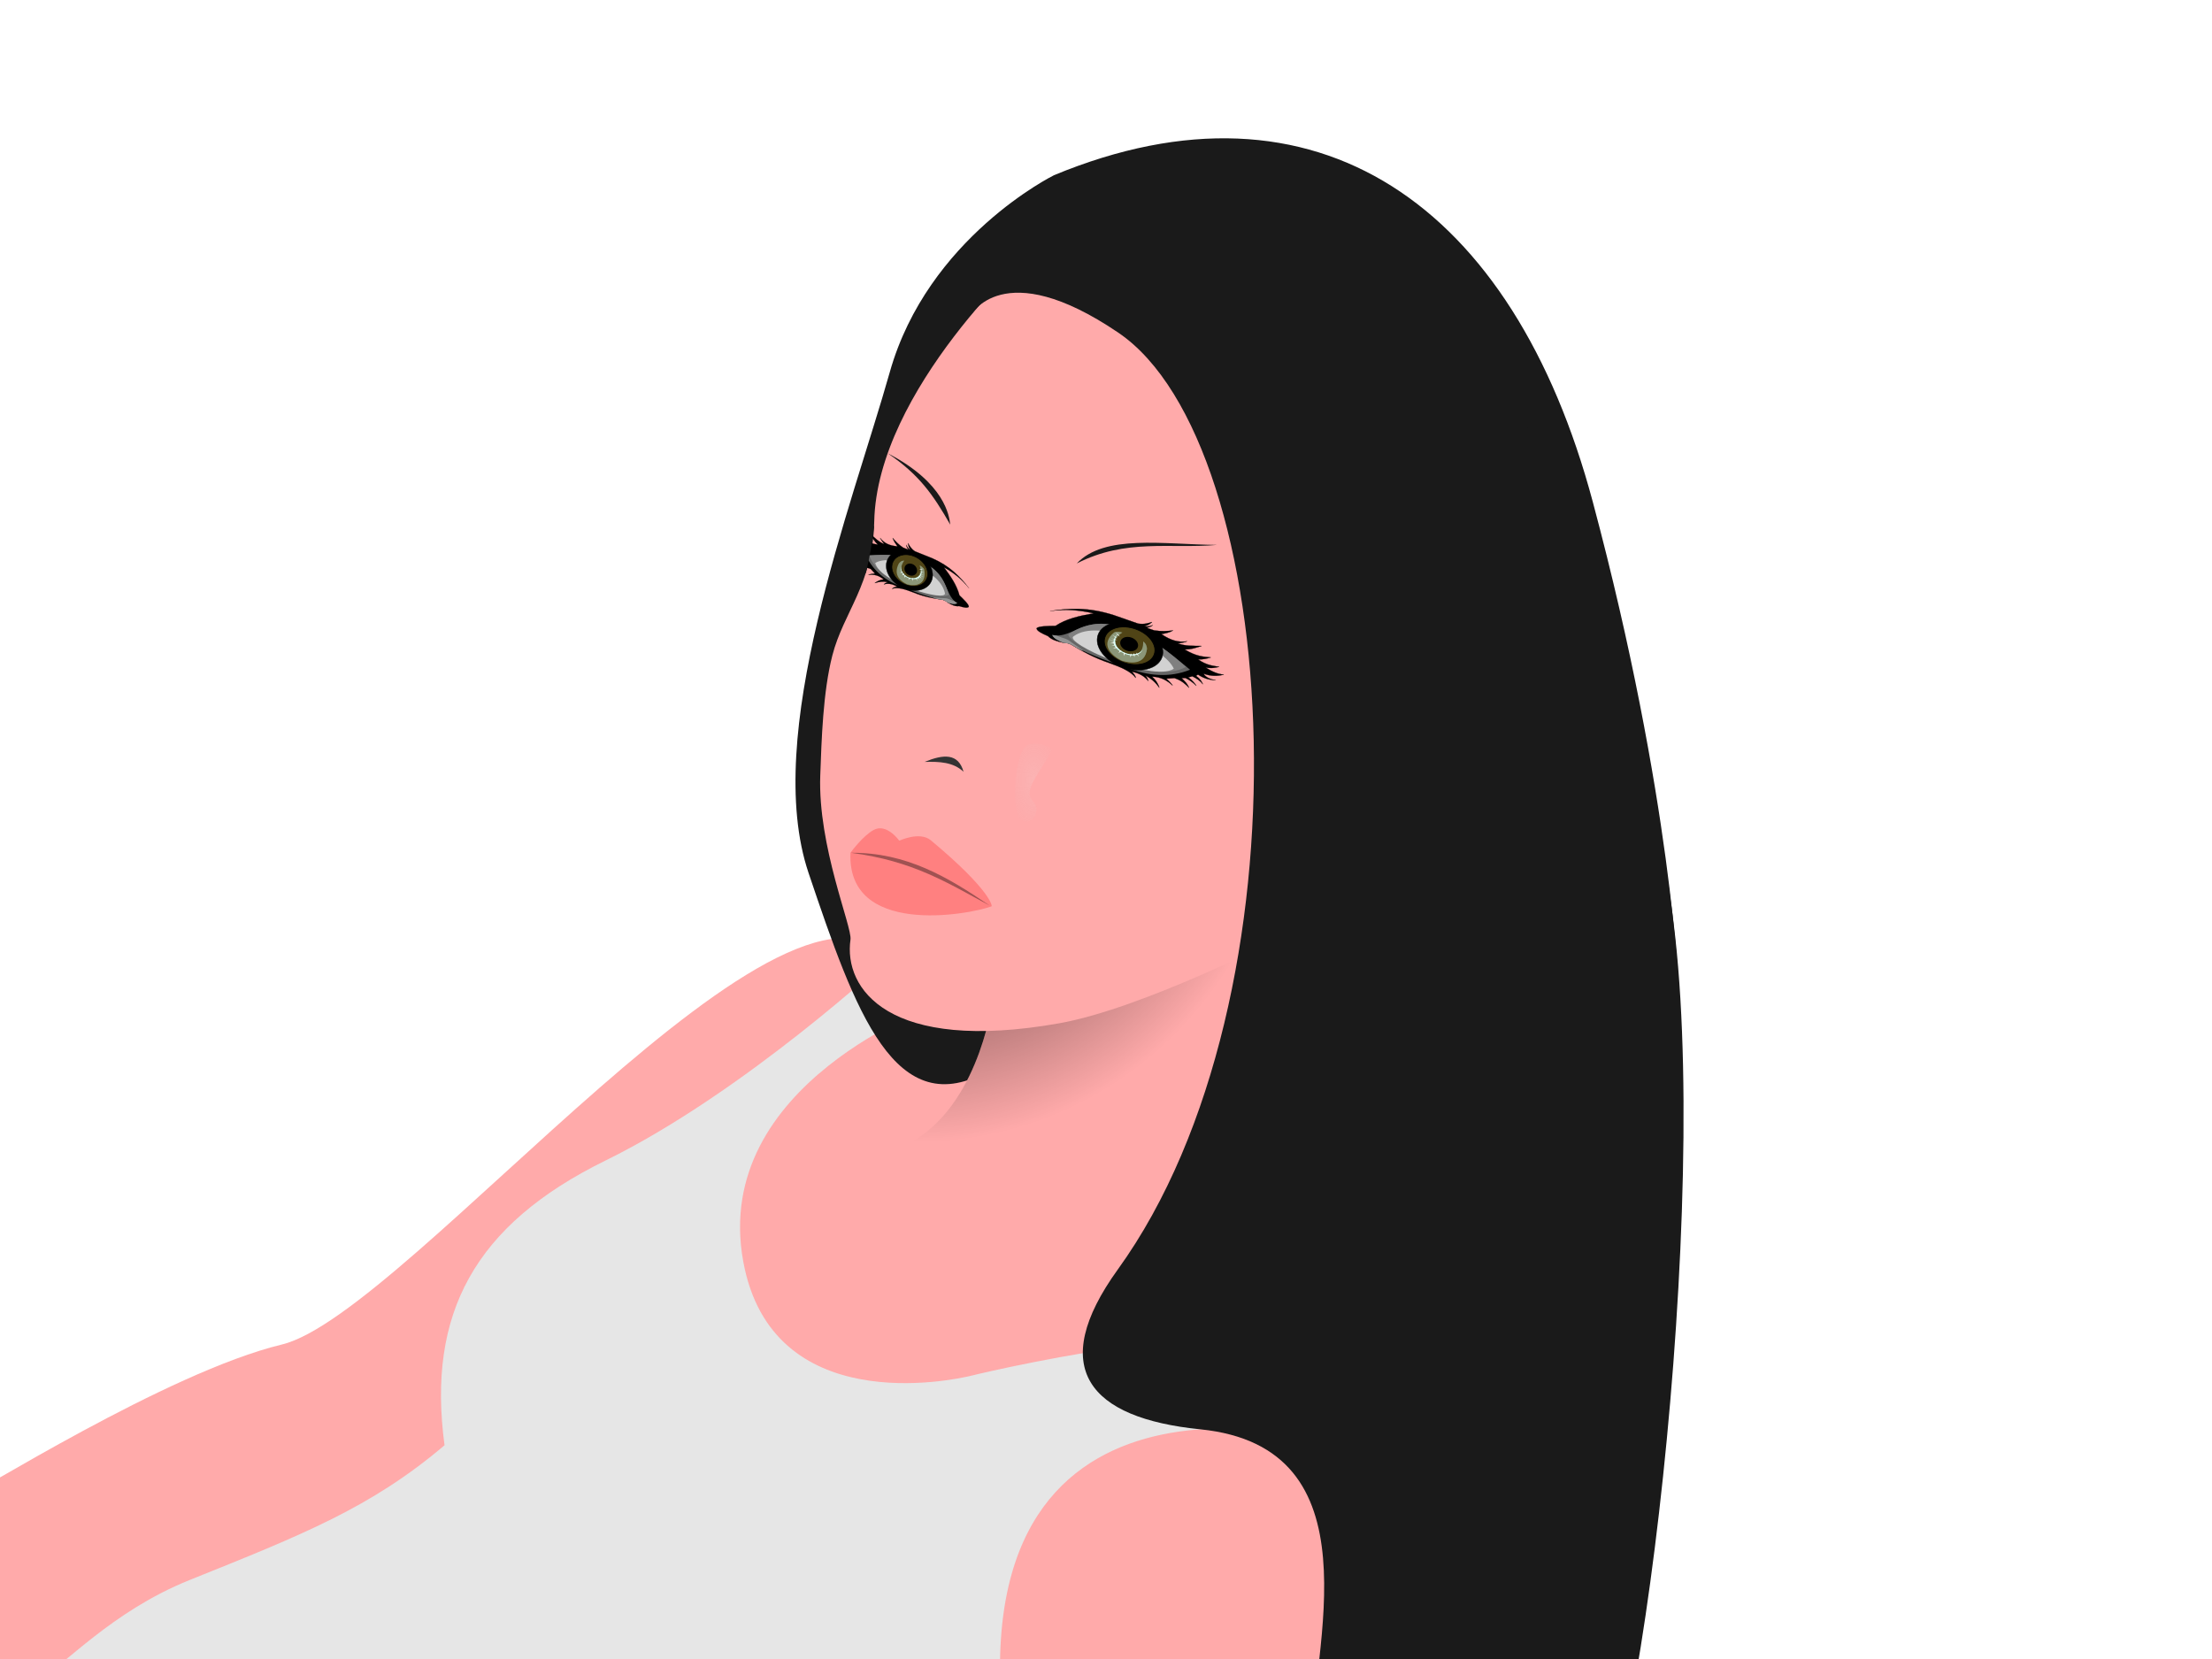 <?xml version="1.0" encoding="UTF-8" standalone="no"?>
<!-- Created with Inkscape (http://www.inkscape.org/) -->

<svg
   xmlns:dc="http://purl.org/dc/elements/1.1/"
   xmlns:cc="http://creativecommons.org/ns#"
   xmlns:rdf="http://www.w3.org/1999/02/22-rdf-syntax-ns#"
   xmlns:svg="http://www.w3.org/2000/svg"
   xmlns="http://www.w3.org/2000/svg"
   xmlns:sodipodi="http://sodipodi.sourceforge.net/DTD/sodipodi-0.dtd"
   xmlns:inkscape="http://www.inkscape.org/namespaces/inkscape"
   id="svg3039"
   sodipodi:docname="tanktopwomanfixremix.svg"
   inkscape:export-filename="/home/io/tmp/AR_2.png"
   viewBox="0 0 2399.937 1799.935"
   inkscape:export-xdpi="300"
   version="1.1"
   inkscape:export-ydpi="300"
   inkscape:version="0.91 r13725"
   width="2399.937"
   height="1799.935">
  <defs
     id="defs3043">
    <filter
       id="filter4233"
       inkscape:menu="Blurs"
       height="1"
       width="1"
       y="0"
       x="0"
       inkscape:menu-tooltip="Edges are partly feathered out"
       inkscape:label="Apparition"
       style="color-interpolation-filters:sRGB">
      <feMorphology
         id="feMorphology4235"
         result="result0"
         radius="4"
         in="SourceGraphic" />
      <feGaussianBlur
         id="feGaussianBlur4237"
         result="result91"
         stdDeviation="8"
         in="result0" />
      <feComposite
         id="feComposite4239"
         operator="in"
         in2="result91"
         in="SourceGraphic" />
    </filter>
    <linearGradient
       id="linearGradient4261"
       y2="309.73"
       gradientUnits="userSpaceOnUse"
       x2="674.62"
       y1="313.53"
       x1="678.52"
       inkscape:collect="always">
      <stop
         id="stop4253"
         style="stop-color:#444444"
         offset="0" />
      <stop
         id="stop4255"
         style="stop-color:#b3b3b3;stop-opacity:0"
         offset="1" />
    </linearGradient>
    <radialGradient
       id="radialGradient4271"
       gradientUnits="userSpaceOnUse"
       cy="273.54"
       cx="646.82"
       gradientTransform="matrix(0.031,2.302,-1.598,0.021,1062.5,-1207.5)"
       r="18.504"
       inkscape:collect="always">
      <stop
         id="stop4265"
         style="stop-color:#c2c2c2"
         offset="0" />
      <stop
         id="stop4267"
         style="stop-color:#cccccc;stop-opacity:0"
         offset="1" />
    </radialGradient>
    <clipPath
       id="clipPath5241"
       clipPathUnits="userSpaceOnUse">
      <path
         id="path5243"
         style="fill:#6c5353;fill-rule:evenodd"
         inkscape:connector-curvature="0"
         d="m 379.09,80.622 656.42,0 0,492.31 -656.42,0 z" />
    </clipPath>
    <radialGradient
       id="radialGradient5325"
       gradientUnits="userSpaceOnUse"
       cy="412.08"
       cx="594.83"
       gradientTransform="matrix(0.397,1.573,-1.476,0.372,1019.8,-790.5)"
       r="74.922"
       inkscape:collect="always">
      <stop
         id="stop4137"
         style="stop-color:#000000"
         offset="0" />
      <stop
         id="stop4139"
         style="stop-color:#000000;stop-opacity:0"
         offset="1" />
    </radialGradient>
    <radialGradient
       id="radialGradient5327"
       gradientUnits="userSpaceOnUse"
       cy="273.54"
       cx="646.82"
       gradientTransform="matrix(0.027,2.66,-1.42,0.025,1013.9,-1444.7)"
       r="18.504"
       inkscape:collect="always">
      <stop
         id="stop3939"
         style="stop-color:#e9e9e9"
         offset="0" />
      <stop
         id="stop3941"
         style="stop-color:#cccccc;stop-opacity:0"
         offset="1" />
    </radialGradient>
    <filter
       inkscape:collect="always"
       x="-.133"
       y="-.175"
       width="1.266"
       height="1.349"
       id="filter7676">
      <feGaussianBlur
         inkscape:collect="always"
         stdDeviation="4.222"
         id="feGaussianBlur7678" />
    </filter>
    <filter
       inkscape:collect="always"
       id="filter7812">
      <feGaussianBlur
         inkscape:collect="always"
         stdDeviation="1.554"
         id="feGaussianBlur7814" />
    </filter>
  </defs>
  <sodipodi:namedview
     id="namedview3041"
     inkscape:zoom="0.3133982"
     borderopacity="1"
     inkscape:snap-intersection-paths="true"
     inkscape:cx="951.90428"
     inkscape:guide-bbox="true"
     inkscape:snap-bbox-midpoints="true"
     inkscape:object-paths="true"
     inkscape:window-maximized="1"
     inkscape:snap-bbox="true"
     showgrid="false"
     inkscape:snap-midpoints="true"
     inkscape:bbox-nodes="true"
     bordercolor="#666666"
     inkscape:window-x="4"
     guidetolerance="10"
     inkscape:snap-smooth-nodes="true"
     objecttolerance="10"
     inkscape:object-nodes="true"
     inkscape:window-y="1"
     inkscape:window-width="1916"
     inkscape:pageopacity="0"
     inkscape:pageshadow="2"
     pagecolor="#bcbcbc"
     gridtolerance="10"
     inkscape:bbox-paths="true"
     inkscape:cy="1187.852"
     showguides="true"
     inkscape:snap-bbox-edge-midpoints="true"
     inkscape:current-layer="g5245"
     inkscape:window-height="1035"
     fit-margin-top="0"
     fit-margin-left="0"
     fit-margin-right="0"
     fit-margin-bottom="0" />
  <g
     id="layer4"
     style="display:none"
     inkscape:label="1"
     transform="translate(799.992,83.984)"
     inkscape:groupmode="layer"
     sodipodi:insensitive="true">
    <rect
       id="rect4285"
       style="fill:#e6e6e6"
       inkscape:export-ydpi="90"
       height="492.31"
       width="656.42"
       inkscape:export-xdpi="90"
       y="80.622"
       x="379.09" />
  </g>
  <g
     id="layer2"
     inkscape:label="Слой#1"
     inkscape:groupmode="layer"
     transform="translate(799.992,83.984)">
    <g
       id="g5302"
       transform="matrix(1.219,0,0,1.219,-462.01,417.74)">
      <g
         id="g5245"
         inkscape:export-ydpi="300"
         inkscape:export-xdpi="300"
         inkscape:export-filename="/home/io/tmp/AR_2.png"
         transform="matrix(3,0,0,3,-1414.6,-653.554)">
        <g
           id="g4759"
           style="fill-rule:evenodd"
           clip-path="url(#clipPath5241)">
          <path
             id="path3861"
             d="m 368.14,525.03 c 2.536,-0.362 60.544,-37.28 94.598,-45.485 37.591,-9.056 152.85,-156.59 182.76,-112.39 15.601,23.059 132.37,106.27 132.37,106.27 l 24.358,51.243 12.876,119.11 -345.5,17.126 -147.83,-78.99 z"
             sodipodi:nodetypes="csscccccc"
             style="fill:#ffaaaa;fill-rule:evenodd"
             inkscape:connector-curvature="0" />
          <path
             id="path3907"
             d="m 643.03,364.7 c 0,0 -42.813,39.913 -84.314,60.284 -38.895,19.092 -52.964,45.506 -47.716,84.452 -21.847,18.539 -42.176,26.54 -75.663,39.994 -23.194,9.319 -37.397,25.612 -44.766,29.612 0,0 285.44,61.278 285.22,-3.117 -0.348,-99.961 106.32,-66.751 105.59,-64.048 l 12.972,-3.761 c 0,0 -0.116,-4.645 -15.15,-23.263 -15.034,-18.617 -104.96,2.21 -111.59,3.867 -6.629,1.657 -59.526,12.564 -67.996,-33.807 -9.654,-52.849 57.452,-76.235 57.452,-76.235 l -14.04,-13.978"
             sodipodi:nodetypes="cscscsccssscc"
             style="fill:#e6e6e6;fill-rule:evenodd"
             inkscape:connector-curvature="0" />
          <path
             id="path3857"
             d="m 691.77,132.66 c 0,0 -37.407,18.447 -48.68,58.416 -11.273,39.969 -37.919,107.61 -24.084,148.6 13.835,40.994 25.621,74.814 53.804,58.416 28.183,-16.398 204.4,-23.242 204.4,-23.242 0,0 -1.989,-57.209 -25.56,-145.35 -23.57,-88.14 -81.99,-129.13 -159.88,-96.85 z"
             sodipodi:nodetypes="cssscsc"
             style="fill:#1a1a1a;fill-rule:evenodd"
             inkscape:connector-curvature="0" />
          <path
             id="path3913-5"
             d="m 673.83,376.16 c 0,0 -3.516,30.469 -23.047,42.578 -19.531,12.109 36.328,64.453 116.41,14.062 40.039,-25.195 36.914,-80.566 5.273,-92.627 -31.641,-12.061 -91.797,19.189 -98.633,35.986 z"
             sodipodi:nodetypes="csssc"
             style="fill:#ffaaaa;fill-rule:evenodd"
             inkscape:connector-curvature="0" />
          <path
             id="path3913"
             d="m 673.83,376.16 c 0,0 -3.516,30.469 -23.047,42.578 -19.531,12.109 36.328,64.453 116.41,14.062 40.039,-25.195 36.914,-80.566 5.273,-92.627 -31.641,-12.061 -91.797,19.189 -98.633,35.986 z"
             sodipodi:nodetypes="csssc"
             style="fill:url(#radialGradient5325);fill-rule:evenodd"
             inkscape:connector-curvature="0" />
          <path
             id="path3075"
             d="m 685.88,154.95 c -1.025,0 -46.599,41.501 -47.399,80.45 -0.384,18.703 -9.095,26.774 -12.426,39.713 -2.797,10.867 -3.203,25.109 -3.587,35.613 -0.769,21.009 9.508,44.934 8.967,48.68 -2.101,14.564 11.225,33.819 61.875,24.853 24.853,-4.399 65.59,-25.365 65.59,-25.365 0,0 -6.405,-185.24 -30.233,-194.46 -23.828,-9.224 -36.894,-15.629 -42.787,-9.48 z"
             sodipodi:nodetypes="cssssscsc"
             style="fill:#ffaaaa;fill-rule:evenodd"
             inkscape:connector-curvature="0" />
          <path
             id="path3847"
             d="m 653.42,306.7 c 4.439,-0.121 8.499,0.051 11.557,2.921 -1.556,-5.556 -5.947,-5.235 -11.557,-2.921 z"
             sodipodi:nodetypes="ccc"
             style="fill:#333333;fill-rule:evenodd"
             inkscape:connector-curvature="0" />
          <path
             id="path3849"
             d="m 661.03,236.3 c -5.091,-8.903 -9.242,-14.858 -18.557,-21.159 17.003,8.808 18.279,18.647 18.557,21.159 z"
             sodipodi:nodetypes="ccc"
             style="fill:#1a1a1a;fill-rule:evenodd"
             inkscape:connector-curvature="0" />
          <path
             id="path3851"
             d="m 698.56,247.83 c 8.266,-8.729 25.6,-5.653 41.634,-5.509 -14.003,1.211 -27.051,-1.972 -41.634,5.509 z"
             sodipodi:nodetypes="ccc"
             style="fill:#1a1a1a;fill-rule:evenodd"
             inkscape:connector-curvature="0" />
          <path
             id="path3855"
             d="m 631.43,333.66 c 0,0 3.657,-5.051 6.918,-6.79 3.843,-2.05 7.558,3.203 7.558,3.203 0,0 6.075,-2.859 9.352,-0.128 18.137,15.116 18.159,19.6 18.063,19.6 -7.328,2.658 -42.971,8.848 -41.891,-15.885 z"
             sodipodi:nodetypes="cscscc"
             style="fill:#ff8080;fill-rule:evenodd"
             inkscape:connector-curvature="0" />
          <path
             id="path3853"
             d="m 631.56,333.66 c 18.526,2.431 28.503,8.86 41.122,15.629 -12.378,-8.419 -24.619,-15.746 -41.122,-15.629 z"
             sodipodi:nodetypes="ccc"
             style="opacity:0.384;fill:#090909;fill-rule:evenodd"
             inkscape:connector-curvature="0" />
          <path
             id="path3859"
             d="m 667.01,174.39 c 0,0 9.431,-18.42 43.894,4.967 48.867,33.162 58.28,196.96 -0.139,277.9 -21.158,29.315 -8.544,44.133 24.434,47.448 52.662,5.293 33.649,64.745 32.5,95.365 -1.16,30.926 53.487,33.56 79.444,31.849 15.67,-1.032 39.132,-181.17 28.987,-273.2 -10.145,-92.034 -52.901,-169.57 -52.901,-169.57 0,0 -97.106,-59.423 -121.75,-47.104 -24.639,12.319 -34.474,32.353 -34.474,32.353"
             sodipodi:nodetypes="csssssscsc"
             style="fill:#1a1a1a;fill-rule:evenodd"
             inkscape:connector-curvature="0" />
          <path
             id="path3073-0"
             d="m 299.34,268.72 c 0,0 15.726,13.999 24.437,6.44 8.711,-7.558 -18.059,-18.546 -24.437,-6.44 z"
             sodipodi:nodetypes="csc"
             style="fill:#dcdcdc;fill-rule:evenodd"
             inkscape:connector-curvature="0" />
        </g>
        <g
           transform="matrix(0.079,0.028,-0.022,0.061,690.78,250.395)"
           inkscape:label="globo"
           id="layer4-6">
          <path
             d="m 21.218,263.5 c 2.737,-12.35 37.021,-28.28 60.167,-39.52 26.645,-46.93 68.325,-80.41 111.88,-112.21 -51.92,7.81 -100.86,24.26 -148.04,56.91 59.48,-41.55 121.43,-75.807 216.82,-79.951 l 91.46,-0.678 c 21.38,-5.184 32.66,-16.789 44.38,-28.118 -4.2,9.349 -6.62,18.213 -20.32,30.151 12.92,-3.205 20.41,-10.292 27.1,-17.955 -4.57,6.576 -5.11,11.945 -17.96,21.004 l 28.46,-0.339 c 25.5,-6.114 44.63,-17.003 63.01,-28.457 -10.59,16.009 -22.73,24.348 -34.55,33.539 40.62,13.124 67.56,10.024 94.52,-8.47 -7.3,7.566 -14.96,15.134 -28.46,22.694 25.46,2.35 53.92,-12.342 81.98,-24.726 -14.83,14.596 -27.85,29.846 -52.17,40.996 48.15,12.71 71.44,2.47 96.89,-5.76 -11.16,10.56 -22.43,21.08 -40.65,28.11 37.4,12.79 56.79,4.37 79.61,0 -12.06,9.29 -22.77,19.31 -44.38,23.38 25.48,7.84 49.03,10.2 69.11,2.71 -19.25,17.67 -41.63,27.5 -68.09,27.1 8.46,10.53 23.72,14.64 48.44,9.83 -17.99,6.23 -36.06,12.35 -66.4,2.71 l -5.08,8.47 c 19.47,7.38 26.01,16.61 33.2,25.74 -12.79,-10.86 -28.34,-15.5 -44.72,-18.29 -6.19,6.18 -8.98,7.81 -12.87,10.5 21.19,8.13 28.57,16.26 37.6,24.39 -15.36,-8.94 -30.71,-15.21 -46.07,-16.94 l -12.2,6.44 c 16.14,9.54 24.89,14.46 36.25,30.15 -16.32,-9.92 -32.53,-19.96 -60.3,-19.31 l -26.42,14.91 c 10.56,5.18 20.7,11.21 29.47,19.98 -24.73,-13.6 -49.24,-19.23 -78.94,-7.11 16.26,8.84 28.24,21.43 37.27,36.59 -18.76,-16.51 -38.62,-27.27 -60.98,-31.17 8.51,6.44 12.79,12.87 15.92,19.31 -17.99,-14.81 -39.93,-19.97 -66.06,-14.91 9.71,5.64 16.91,11.49 20.67,20.67 -23.56,-20.69 -63.42,-23.53 -105.7,-23.71 -54.64,0.99 -103.31,-8.91 -150.08,-21.69 -14.53,-1.43 -21.6,1.8 -29.13,4.75 -19.8,3.03 -39.557,5.69 -57.591,-5.42 -20.755,-1.85 -43.668,-4.53 -47.041,-16.3 z"
             style="fill:#000000;fill-rule:evenodd;stroke:#000000;stroke-width:1px"
             sodipodi:nodetypes="ccccccccccccccccccccccccccccccccccccccccccccccc"
             id="path2261"
             inkscape:connector-curvature="0" />
          <path
             d="m 81.471,268.62 c 9.993,12.56 26.989,14.62 44.039,16.6 7.61,-2.12 9.6,-5.45 28.8,-5.08 51.13,13.78 124.4,17.35 210.71,14.9 86.27,4.98 159.45,-21.93 216.82,-87.4 C 512.68,176.07 448.22,139.45 357.57,131.75 159.82,106.27 163.46,253.48 81.47,268.62 Z"
             style="fill:#666666;fill-rule:evenodd"
             sodipodi:nodetypes="ccccccc"
             id="path2265"
             inkscape:connector-curvature="0" />
          <path
             d="m 97.732,264.21 c 14.908,2.26 28.908,-1.35 42.008,1.36 l 64.37,23.03 c -8.71,4.78 -51.75,-11.45 -57.59,-8.13 l -19.65,4.07 c -16.72,-1.8 -34.525,-0.69 -46.077,-16.26 l 16.939,-4.07 z"
             style="opacity:0.897;fill:#999999;fill-rule:evenodd"
             sodipodi:nodetypes="ccccccc"
             id="path2272"
             inkscape:connector-curvature="0" />
          <path
             d="m 133.64,242.53 c 55.79,-99.91 127.73,-115.69 193.78,-113.15 90.12,2.02 164.86,34.8 237.14,72.5 -82.15,127.31 -408.08,87.76 -430.92,40.65 z"
             style="fill:#808080;fill-rule:evenodd"
             sodipodi:nodetypes="cccc"
             id="path2278"
             inkscape:connector-curvature="0" />
          <path
             d="m 135,241.85 c 0.22,0 0.45,0 0,0 z"
             style="fill:none;stroke:#000000;stroke-width:1px"
             id="path2276"
             inkscape:connector-curvature="0" />
          <path
             d="M 153.97,241.18 C 216.04,121.99 475.02,153.26 526.62,228.3 469.7,322.5 125.96,284.75 153.97,241.18 Z"
             style="opacity:0.799;fill:#e6e6e6;fill-rule:evenodd"
             sodipodi:nodetypes="ccc"
             id="path2280"
             inkscape:connector-curvature="0" />
          <g
             id="g2413">
            <ellipse
               transform="matrix(1.61,0,0,1.513,-128.61,-434.87)"
               style="fill:#000000;fill-rule:evenodd;stroke:#000000;stroke-width:1px"
               id="path2283"
               cx="299.475"
               cy="417.857"
               rx="74.53"
               ry="68.093" />
            <ellipse
               transform="matrix(2.965,0,0,3.425,-751.06,-1270.5)"
               style="fill:#504416;stroke:#000000;filter:url(#filter7676)"
               id="path3310"
               cx="371.972"
               cy="428.359"
               rx="31.167"
               ry="23.714" />
            <ellipse
               transform="matrix(1.196,0,0,1.201,-123.33,-300.65)"
               style="fill:#000000"
               id="path4281"
               cx="394.331"
               cy="408.71"
               rx="27.102"
               ry="26.424" />
            <path
               d="m 391.79,157.16 c 14.53,6.15 17.63,16.11 21.68,25.75 14.16,76.73 -40.67,88.51 -69.79,90.11 -46.17,-6.75 -91.61,-40.15 -59.62,-109.76 2.41,-6.51 19.38,-13.02 27.78,-12.87 -33.37,56.36 1.13,81.01 30.49,85.37 42.37,-0.32 66.01,-24.1 49.46,-78.6 z"
               style="opacity:0.44;fill:#d5fff6;fill-rule:evenodd"
               sodipodi:nodetypes="ccccccc"
               id="path4285"
               inkscape:connector-curvature="0" />
            <path
               d="m 298.96,157.84 c -14.83,41.8 -4.22,61.97 16.94,73.17 40.63,18.43 81.22,1.96 84.02,-37.26 -16,66.34 -125.58,49.46 -100.96,-35.91 z"
               style="fill:#d5fff6;fill-rule:evenodd;filter:url(#filter7812)"
               sodipodi:nodetypes="cccc"
               id="path4287"
               inkscape:connector-curvature="0" />
            <g
               transform="matrix(1.047,0,0,0.813,-227.07,-21.505)"
               style="fill:#ffffff"
               id="g2246">
              <path
                 d="m 508.02,261.68 -9.28,-0.33 -13.06,2.99 13.22,-0.34 9.12,-2.32 z"
                 style="fill:#ffffff;fill-rule:evenodd"
                 id="path9108"
                 inkscape:connector-curvature="0" />
              <g
                 style="fill:#ffffff"
                 id="g9157">
                <path
                   d="m 566.73,306.45 -1.17,9.27 2.93,13.26 0.21,-4.71 0.38,-8.55 -2.35,-9.27 z"
                   style="fill:#ffffff;fill-rule:evenodd"
                   sodipodi:nodetypes="cccccc"
                   id="path9090"
                   inkscape:connector-curvature="0" />
                <path
                   d="m 532.12,306.87 -4.35,8.23 -1.91,13.38 5.2,-12.14 1.06,-9.47 z"
                   style="fill:#ffffff;fill-rule:evenodd"
                   id="path9092"
                   inkscape:connector-curvature="0" />
                <path
                   d="m 544.3,310.85 -1.18,9.23 2.94,13.19 0.58,-13.19 -2.34,-9.23 z"
                   style="fill:#ffffff;fill-rule:evenodd"
                   id="path9094"
                   inkscape:connector-curvature="0" />
                <path
                   d="m 516.95,297.19 -7.07,6.06 -6.68,11.74 9.29,-9.38 4.46,-8.42 z"
                   style="fill:#ffffff;fill-rule:evenodd"
                   id="path9084"
                   inkscape:connector-curvature="0" />
                <path
                   d="m 574.27,299.67 0.97,8.78 6.35,10.47 -2.56,-12.06 -4.76,-7.19 z"
                   style="fill:#ffffff;fill-rule:evenodd"
                   id="path9088"
                   inkscape:connector-curvature="0" />
                <path
                   d="m 580.73,291.94 4.66,8.06 10.32,8.72 -7.52,-10.85 -7.46,-5.93 z"
                   style="fill:#ffffff;fill-rule:evenodd"
                   id="path9096"
                   inkscape:connector-curvature="0" />
                <path
                   d="m 509.59,286.63 -6.97,6.13 -7.44,11.15 9.37,-9.33 5.04,-7.95 z"
                   style="fill:#ffffff;fill-rule:evenodd"
                   id="path9098"
                   inkscape:connector-curvature="0" />
                <path
                   d="m 505.79,277.57 -8.51,3.85 -8.99,10.31 11.41,-6.64 6.09,-7.52 z"
                   style="fill:#ffffff;fill-rule:evenodd"
                   id="path9100"
                   inkscape:connector-curvature="0" />
                <path
                   d="m 506.39,251.66 -8.1,-4.55 -12.98,-3.31 11.91,5.74 9.17,2.12 z"
                   style="fill:#ffffff;fill-rule:evenodd"
                   id="path9102"
                   inkscape:connector-curvature="0" />
                <path
                   d="m 511.42,238.41 -6.09,-7.04 -11.79,-6.62 9.43,9.24 8.45,4.42 z"
                   style="fill:#ffffff;fill-rule:evenodd"
                   id="path9104"
                   inkscape:connector-curvature="0" />
                <path
                   d="m 503.02,273.51 -9.33,-0.12 -12.85,2.52 13.22,-0.46 8.96,-1.94 z"
                   style="fill:#ffffff;fill-rule:evenodd"
                   id="path9110"
                   inkscape:connector-curvature="0" />
              </g>
            </g>
          </g>
        </g>
        <g
           id="g6072"
           inkscape:label="globo"
           transform="matrix(-0.056,-0.022,-0.015,0.052,671.682,247.42)">
          <path
             inkscape:connector-curvature="0"
             id="path6074"
             sodipodi:nodetypes="ccccccccccccccccccccccccccccccccccccccccccccccc"
             style="fill:#000000;fill-rule:evenodd;stroke:#000000;stroke-width:1px"
             d="m 21.218,263.5 c 2.737,-12.35 37.021,-28.28 60.167,-39.52 26.645,-46.93 68.325,-80.41 111.88,-112.21 -51.92,7.81 -100.86,24.26 -148.04,56.91 59.48,-41.55 121.43,-75.807 216.82,-79.951 l 91.46,-0.678 c 21.38,-5.184 32.66,-16.789 44.38,-28.118 -4.2,9.349 -6.62,18.213 -20.32,30.151 12.92,-3.205 20.41,-10.292 27.1,-17.955 -4.57,6.576 -5.11,11.945 -17.96,21.004 l 28.46,-0.339 c 25.5,-6.114 44.63,-17.003 63.01,-28.457 -10.59,16.009 -22.73,24.348 -34.55,33.539 40.62,13.124 67.56,10.024 94.52,-8.47 -7.3,7.566 -14.96,15.134 -28.46,22.694 25.46,2.35 53.92,-12.342 81.98,-24.726 -14.83,14.596 -27.85,29.846 -52.17,40.996 48.15,12.71 71.44,2.47 96.89,-5.76 -11.16,10.56 -22.43,21.08 -40.65,28.11 37.4,12.79 56.79,4.37 79.61,0 -12.06,9.29 -22.77,19.31 -44.38,23.38 25.48,7.84 49.03,10.2 69.11,2.71 -19.25,17.67 -41.63,27.5 -68.09,27.1 8.46,10.53 23.72,14.64 48.44,9.83 -17.99,6.23 -36.06,12.35 -66.4,2.71 l -5.08,8.47 c 19.47,7.38 26.01,16.61 33.2,25.74 -12.79,-10.86 -28.34,-15.5 -44.72,-18.29 -6.19,6.18 -8.98,7.81 -12.87,10.5 21.19,8.13 28.57,16.26 37.6,24.39 -15.36,-8.94 -30.71,-15.21 -46.07,-16.94 l -12.2,6.44 c 16.14,9.54 24.89,14.46 36.25,30.15 -16.32,-9.92 -32.53,-19.96 -60.3,-19.31 l -26.42,14.91 c 10.56,5.18 20.7,11.21 29.47,19.98 -24.73,-13.6 -49.24,-19.23 -78.94,-7.11 16.26,8.84 28.24,21.43 37.27,36.59 -18.76,-16.51 -38.62,-27.27 -60.98,-31.17 8.51,6.44 12.79,12.87 15.92,19.31 -17.99,-14.81 -39.93,-19.97 -66.06,-14.91 9.71,5.64 16.91,11.49 20.67,20.67 -23.56,-20.69 -63.42,-23.53 -105.7,-23.71 -54.64,0.99 -103.31,-8.91 -150.08,-21.69 -14.53,-1.43 -21.6,1.8 -29.13,4.75 -19.8,3.03 -39.557,5.69 -57.591,-5.42 -20.755,-1.85 -43.668,-4.53 -47.041,-16.3 z" />
          <path
             inkscape:connector-curvature="0"
             id="path6076"
             sodipodi:nodetypes="ccccccc"
             style="fill:#666666;fill-rule:evenodd"
             d="m 81.471,268.62 c 9.993,12.56 26.989,14.62 44.039,16.6 7.61,-2.12 9.6,-5.45 28.8,-5.08 51.13,13.78 124.4,17.35 210.71,14.9 86.27,4.98 159.45,-21.93 216.82,-87.4 C 512.68,176.07 448.22,139.45 357.57,131.75 159.82,106.27 163.46,253.48 81.47,268.62 Z" />
          <path
             inkscape:connector-curvature="0"
             id="path6078"
             sodipodi:nodetypes="ccccccc"
             style="opacity:0.897;fill:#999999;fill-rule:evenodd"
             d="m 97.732,264.21 c 14.908,2.26 28.908,-1.35 42.008,1.36 l 64.37,23.03 c -8.71,4.78 -51.75,-11.45 -57.59,-8.13 l -19.65,4.07 c -16.72,-1.8 -34.525,-0.69 -46.077,-16.26 l 16.939,-4.07 z" />
          <path
             inkscape:connector-curvature="0"
             id="path6080"
             sodipodi:nodetypes="cccc"
             style="fill:#808080;fill-rule:evenodd"
             d="m 133.64,242.53 c 55.79,-99.91 127.73,-115.69 193.78,-113.15 90.12,2.02 164.86,34.8 237.14,72.5 -82.15,127.31 -408.08,87.76 -430.92,40.65 z" />
          <path
             inkscape:connector-curvature="0"
             id="path6082"
             style="fill:none;stroke:#000000;stroke-width:1px"
             d="m 135,241.85 c 0.22,0 0.45,0 0,0 z" />
          <path
             inkscape:connector-curvature="0"
             id="path6084"
             sodipodi:nodetypes="ccc"
             style="opacity:0.799;fill:#e6e6e6;fill-rule:evenodd"
             d="M 153.97,241.18 C 216.04,121.99 475.02,153.26 526.62,228.3 469.7,322.5 125.96,284.75 153.97,241.18 Z" />
          <g
             id="g6086">
            <ellipse
               ry="68.093"
               rx="74.53"
               cy="417.857"
               cx="299.475"
               id="ellipse6088"
               style="fill:#000000;fill-rule:evenodd;stroke:#000000;stroke-width:1px"
               transform="matrix(1.61,0,0,1.513,-128.61,-434.87)" />
            <ellipse
               ry="23.714"
               rx="31.167"
               cy="428.359"
               cx="371.972"
               id="ellipse6090"
               style="fill:#504416;stroke:#000000;filter:url(#filter7676)"
               transform="matrix(2.965,0,0,3.425,-751.06,-1270.5)" />
            <ellipse
               ry="26.424"
               rx="27.102"
               cy="408.71"
               cx="394.331"
               id="ellipse6092"
               style="fill:#000000"
               transform="matrix(1.196,0,0,1.201,-123.33,-300.65)" />
            <path
               inkscape:connector-curvature="0"
               id="path6094"
               sodipodi:nodetypes="ccccccc"
               style="opacity:0.44;fill:#d5fff6;fill-rule:evenodd"
               d="m 391.79,157.16 c 14.53,6.15 17.63,16.11 21.68,25.75 14.16,76.73 -40.67,88.51 -69.79,90.11 -46.17,-6.75 -91.61,-40.15 -59.62,-109.76 2.41,-6.51 19.38,-13.02 27.78,-12.87 -33.37,56.36 1.13,81.01 30.49,85.37 42.37,-0.32 66.01,-24.1 49.46,-78.6 z" />
            <path
               inkscape:connector-curvature="0"
               id="path6096"
               sodipodi:nodetypes="cccc"
               style="fill:#d5fff6;fill-rule:evenodd;filter:url(#filter7812)"
               d="m 298.96,157.84 c -14.83,41.8 -4.22,61.97 16.94,73.17 40.63,18.43 81.22,1.96 84.02,-37.26 -16,66.34 -125.58,49.46 -100.96,-35.91 z" />
            <g
               id="g6098"
               style="fill:#ffffff"
               transform="matrix(1.047,0,0,0.813,-227.07,-21.505)">
              <path
                 inkscape:connector-curvature="0"
                 id="path6100"
                 style="fill:#ffffff;fill-rule:evenodd"
                 d="m 508.02,261.68 -9.28,-0.33 -13.06,2.99 13.22,-0.34 9.12,-2.32 z" />
              <g
                 id="g6102"
                 style="fill:#ffffff">
                <path
                   inkscape:connector-curvature="0"
                   id="path6104"
                   sodipodi:nodetypes="cccccc"
                   style="fill:#ffffff;fill-rule:evenodd"
                   d="m 566.73,306.45 -1.17,9.27 2.93,13.26 0.21,-4.71 0.38,-8.55 -2.35,-9.27 z" />
                <path
                   inkscape:connector-curvature="0"
                   id="path6106"
                   style="fill:#ffffff;fill-rule:evenodd"
                   d="m 532.12,306.87 -4.35,8.23 -1.91,13.38 5.2,-12.14 1.06,-9.47 z" />
                <path
                   inkscape:connector-curvature="0"
                   id="path6108"
                   style="fill:#ffffff;fill-rule:evenodd"
                   d="m 544.3,310.85 -1.18,9.23 2.94,13.19 0.58,-13.19 -2.34,-9.23 z" />
                <path
                   inkscape:connector-curvature="0"
                   id="path6110"
                   style="fill:#ffffff;fill-rule:evenodd"
                   d="m 516.95,297.19 -7.07,6.06 -6.68,11.74 9.29,-9.38 4.46,-8.42 z" />
                <path
                   inkscape:connector-curvature="0"
                   id="path6112"
                   style="fill:#ffffff;fill-rule:evenodd"
                   d="m 574.27,299.67 0.97,8.78 6.35,10.47 -2.56,-12.06 -4.76,-7.19 z" />
                <path
                   inkscape:connector-curvature="0"
                   id="path6114"
                   style="fill:#ffffff;fill-rule:evenodd"
                   d="m 580.73,291.94 4.66,8.06 10.32,8.72 -7.52,-10.85 -7.46,-5.93 z" />
                <path
                   inkscape:connector-curvature="0"
                   id="path6116"
                   style="fill:#ffffff;fill-rule:evenodd"
                   d="m 509.59,286.63 -6.97,6.13 -7.44,11.15 9.37,-9.33 5.04,-7.95 z" />
                <path
                   inkscape:connector-curvature="0"
                   id="path6118"
                   style="fill:#ffffff;fill-rule:evenodd"
                   d="m 505.79,277.57 -8.51,3.85 -8.99,10.31 11.41,-6.64 6.09,-7.52 z" />
                <path
                   inkscape:connector-curvature="0"
                   id="path6120"
                   style="fill:#ffffff;fill-rule:evenodd"
                   d="m 506.39,251.66 -8.1,-4.55 -12.98,-3.31 11.91,5.74 9.17,2.12 z" />
                <path
                   inkscape:connector-curvature="0"
                   id="path6122"
                   style="fill:#ffffff;fill-rule:evenodd"
                   d="m 511.42,238.41 -6.09,-7.04 -11.79,-6.62 9.43,9.24 8.45,4.42 z" />
                <path
                   inkscape:connector-curvature="0"
                   id="path6124"
                   style="fill:#ffffff;fill-rule:evenodd"
                   d="m 503.02,273.51 -9.33,-0.12 -12.85,2.52 13.22,-0.46 8.96,-1.94 z" />
              </g>
            </g>
          </g>
        </g>
        <path
           style="fill:#1a1a1a;fill-rule:evenodd;stroke:none;stroke-width:0.274px;stroke-linecap:butt;stroke-linejoin:miter;stroke-opacity:1;fill-opacity:1"
           d="m 638.436,236.807 c -0.556,4.805 -1.334,9.462 -2.463,13.885 l -7.4,-2.683 0.862,-9.731 5.171,-3.734 z"
           id="path6126"
           inkscape:connector-curvature="0"
           sodipodi:nodetypes="cccccc" />
      </g>
      <path
         id="path4183-0"
         d="m 635.19,252.95 c -9.608,9.821 -11.454,52.351 -6.074,62.505 2.69,5.077 12.929,6.769 15.727,-3.187 2.798,-9.957 -7.231,-10.674 -5.662,-19.378 1.848,-10.252 11.882,-21.613 19.745,-36.82 1.611,-3.117 -17.848,-9.139 -23.736,-3.12 z"
         sodipodi:nodetypes="ssssss"
         style="opacity:0.149;fill:url(#radialGradient5327)"
         inkscape:connector-curvature="0" />
    </g>
  </g>
  <g
     id="layer3"
     style="display:none"
     inkscape:label="Слой3"
     inkscape:groupmode="layer"
     transform="translate(799.992,83.984)">
    <path
       id="path3845-9"
       sodipodi:nodetypes="ccc"
       style="display:inline;opacity:0.06;fill:url(#linearGradient4261);filter:url(#filter4233)"
       inkscape:connector-curvature="0"
       d="m 679.02,302.55 c -1.067,7.048 -5.187,10.11 -10.327,12.501 8.787,-0.261 10.415,-5.759 10.327,-12.501 z" />
    <path
       id="path4183"
       sodipodi:nodetypes="ssssss"
       style="opacity:0.506;fill:url(#radialGradient4271)"
       inkscape:connector-curvature="0"
       d="m 636.33,261.9 c -10.814,8.5 -12.891,45.313 -6.836,54.102 3.027,4.394 14.551,5.859 17.7,-2.759 3.149,-8.618 -8.138,-9.239 -6.372,-16.772 2.08,-8.874 13.373,-18.707 22.222,-31.869 1.814,-2.698 -20.088,-7.91 -26.714,-2.701 z" />
  </g>
</svg>
